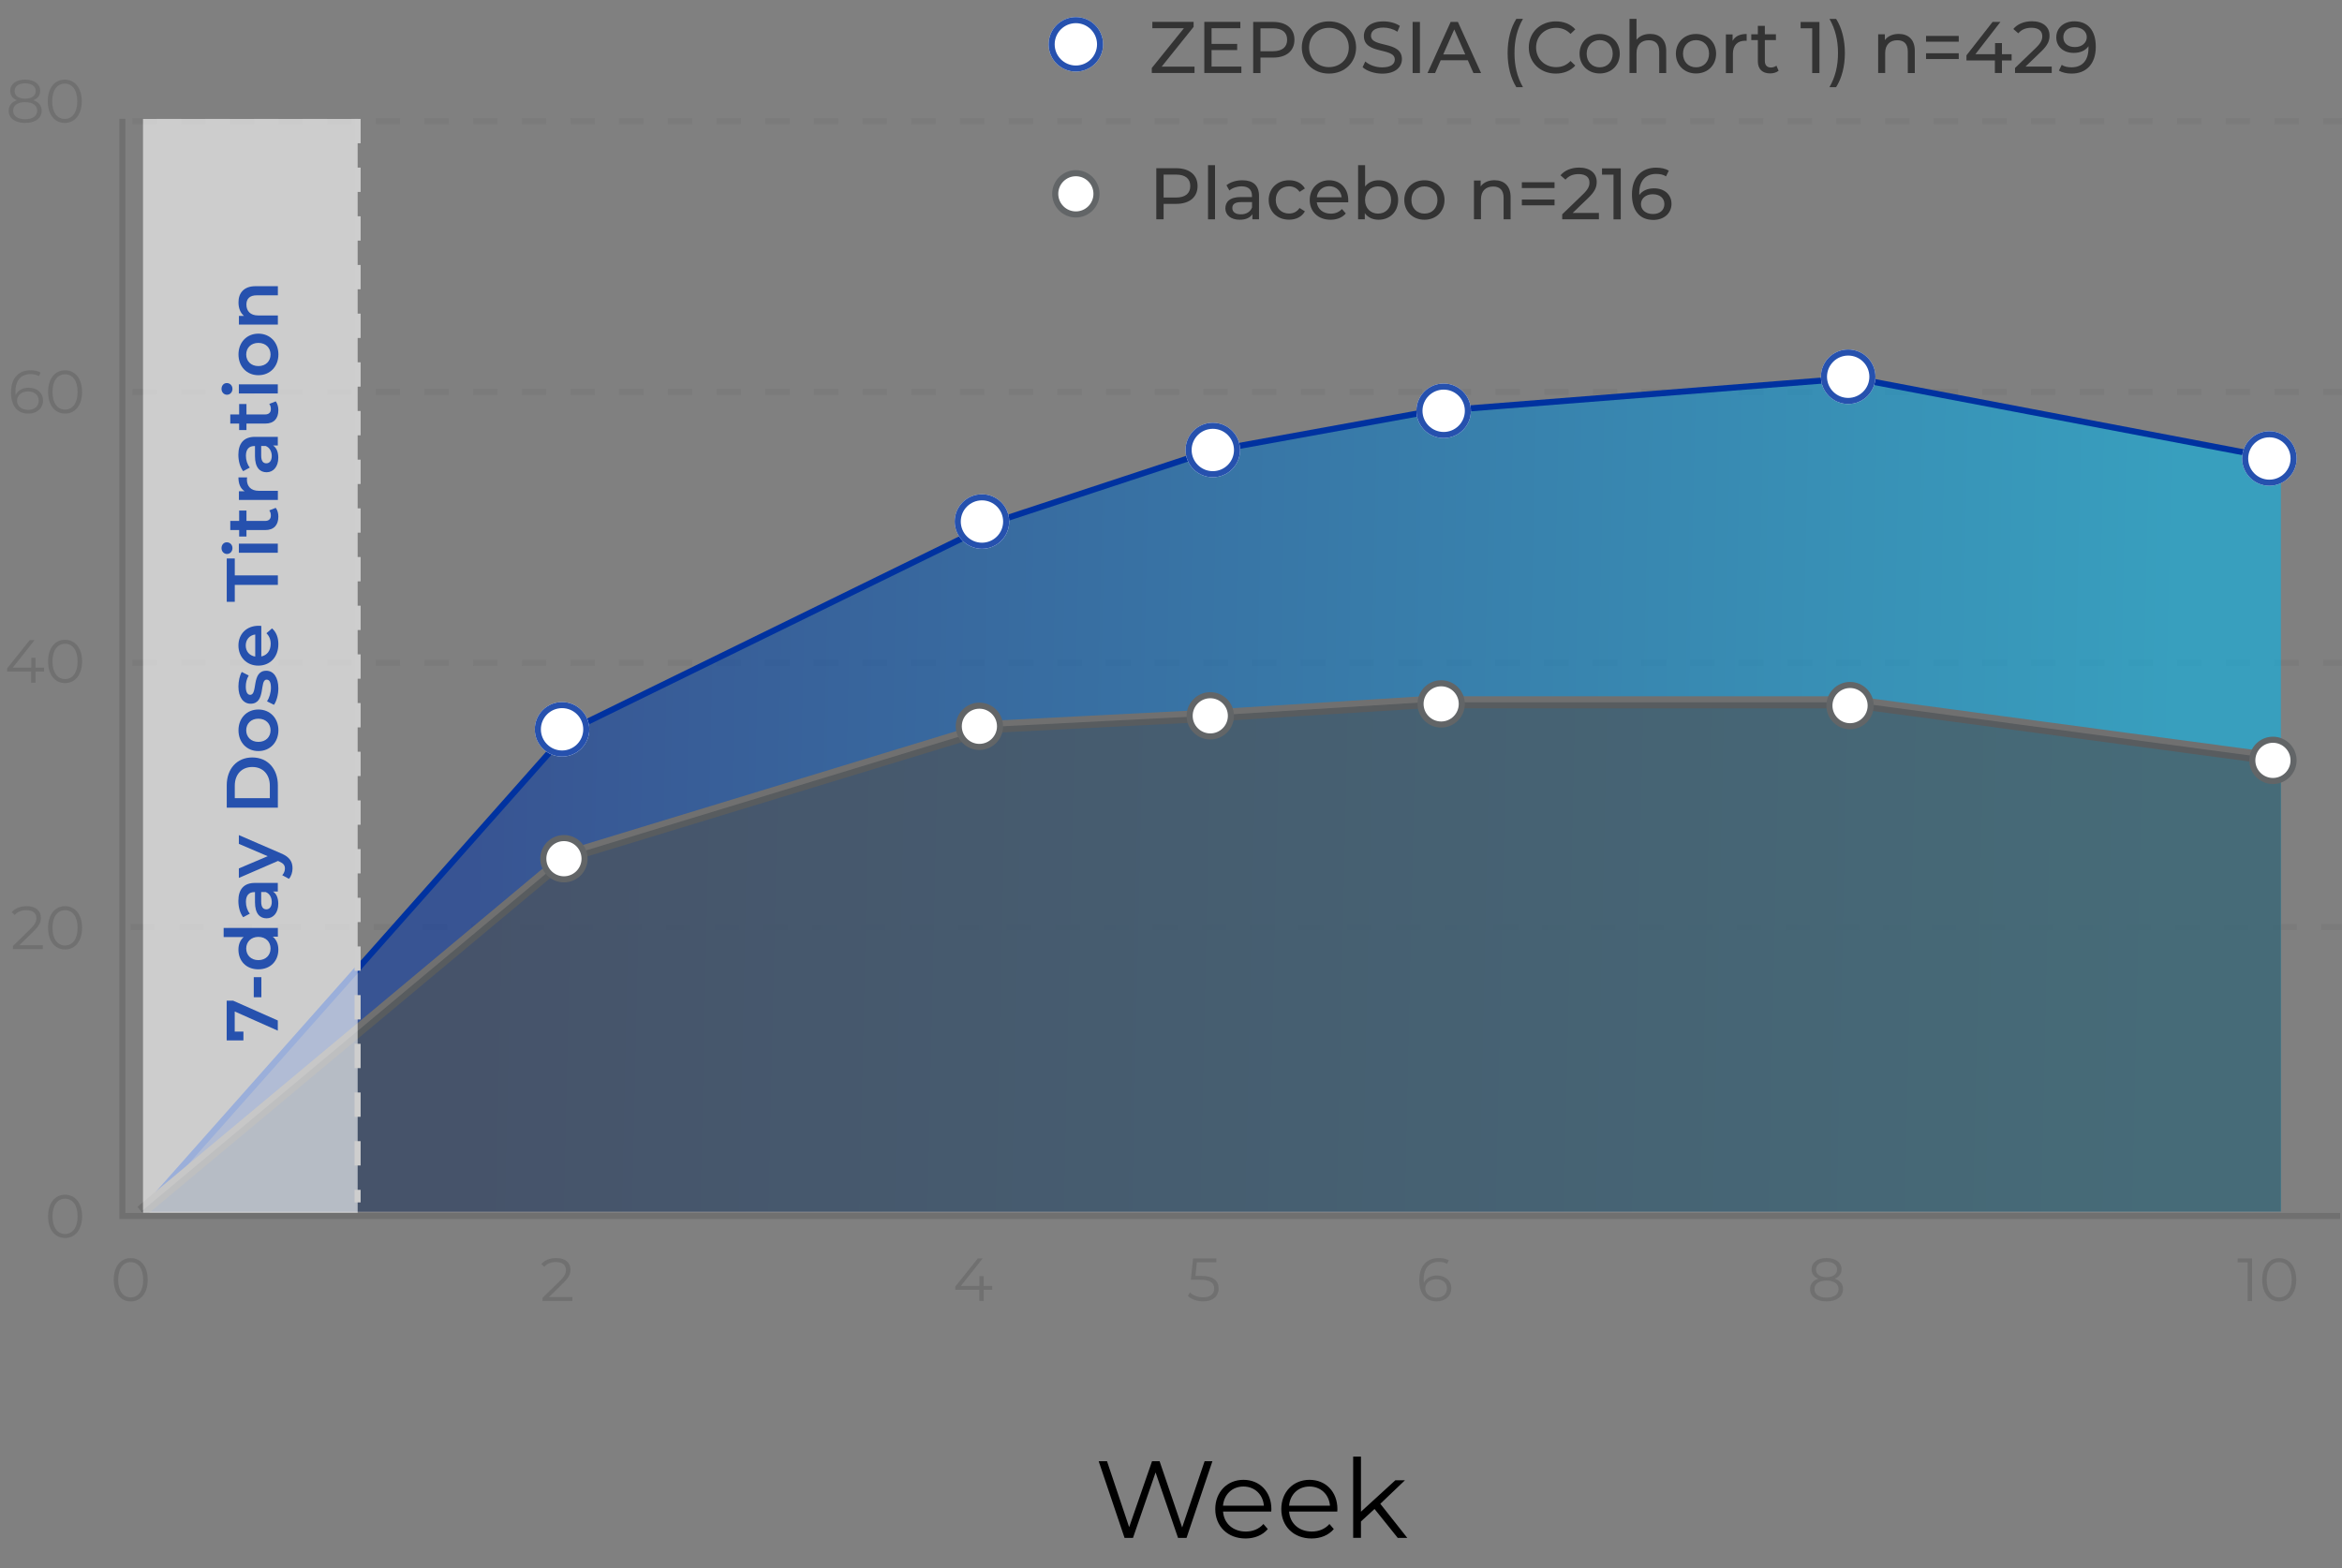 <?xml version="1.0" encoding="iso-8859-1"?>
<!-- Generator: Adobe Illustrator 25.4.1, SVG Export Plug-In . SVG Version: 6.00 Build 0)  -->
<svg version="1.1" id="Layer_1" xmlns="http://www.w3.org/2000/svg" xmlns:xlink="http://www.w3.org/1999/xlink" x="0px" y="0px"
	 viewBox="0 0 384.85 257.75" style="enable-background:new 0 0 384.85 257.75;" xml:space="preserve">
<rect x="0" y="0" width="384.85" height="257.75" fill="#808080" stroke="none"/>
<style type="text/css">
	.st0{opacity:0.255;fill:none;stroke:#707070;stroke-dasharray:4;enable-background:new    ;}
	.st1{fill:none;stroke:#707070;}
	.st2{opacity:0.566;fill:url(#Path_40892_00000089535433129909488140000015289720937903751869_);enable-background:new    ;}
	.st3{fill:none;stroke:#0032A0;}
	.st4{fill:none;stroke:#707070;stroke-width:2;}
	.st5{fill:#FFFFFF;}
	.st6{fill:none;stroke:#2651AE;}
	.st7{opacity:0.677;fill:#4D5358;enable-background:new    ;}
	.st8{fill:#FFFFFF;stroke:#626567;}
	.st9{opacity:0.609;fill:#FFFFFF;enable-background:new    ;}
	.st10{enable-background:new    ;}
	.st11{fill:#2651AE;}
	.st12{fill:none;stroke:#CECECE;stroke-dasharray:4;}
	.st13{fill:#333333;}
	.st14{fill:#707070;}
</style>
<g id="_5_Patients_in_Symptomatic_Response" transform="translate(11.42 -27.736)">
	<g id="Chart_BG" transform="translate(8.682 47.259)">
		<line id="Line_168" class="st0" x1="1.34" y1="132.85" x2="364.74" y2="132.85"/>
		<line id="Line_169" class="st0" x1="1.65" y1="89.42" x2="364.74" y2="89.42"/>
		<line id="Line_170" class="st0" x1="1.65" y1="44.9" x2="364.74" y2="44.9"/>
		<line id="Line_171" class="st0" x1="1.65" y1="0.38" x2="364.74" y2="0.38"/>
		<path id="Path_41111" class="st1" d="M0,0v180.32h364.44"/>
	</g>
	
		<linearGradient id="Path_40892_00000043447340014507602580000010815277619212983733_" gradientUnits="userSpaceOnUse" x1="-776.085" y1="694.245" x2="-775.283" y2="694.238" gradientTransform="matrix(350.955 0 0 -136.972 272435.875 95249.938)">
		<stop  offset="0" style="stop-color:#0032A0"/>
		<stop  offset="1" style="stop-color:#00B6ED"/>
	</linearGradient>
	
		<path id="Path_40892" style="opacity:0.566;fill:url(#Path_40892_00000043447340014507602580000010815277619212983733_);enable-background:new    ;" d="
		M12.43,226.84l69.57-78.74l70.27-34.55l35.1-11.61l35.78-6.53l70.04-5.55l70.2,13.43v123.54H12.43z"/>
	<path id="Path_5327" class="st3" d="M363.39,103.24l-70.2-13.37l-70.04,5.53l-35.78,6.5l-35.1,11.57L82,147.88l-69.57,78.44"/>
	<path id="Path_5328" class="st4" d="M363.39,152.58l-70.12-9.42h-70.81l-35.84,2.24l-35.15,1.79l-69.74,21.27L11.8,226.84"/>
	<g id="Ellipse_41" transform="translate(76.461 143.116)">
		<circle class="st5" cx="4.48" cy="4.48" r="4.48"/>
		<circle class="st6" cx="4.48" cy="4.48" r="3.98"/>
	</g>
	<g id="Ellipse_42" transform="translate(145.46 108.967)">
		<circle class="st5" cx="4.48" cy="4.48" r="4.48"/>
		<circle class="st6" cx="4.48" cy="4.48" r="3.98"/>
	</g>
	<g id="Ellipse_43" transform="translate(183.396 97.21)">
		<circle class="st5" cx="4.48" cy="4.48" r="4.48"/>
		<circle class="st6" cx="4.48" cy="4.48" r="3.98"/>
	</g>
	<g id="Ellipse_44" transform="translate(221.331 90.768)">
		<circle class="st5" cx="4.48" cy="4.48" r="4.48"/>
		<circle class="st6" cx="4.48" cy="4.48" r="3.98"/>
	</g>
	<g id="Ellipse_45" transform="translate(287.803 85.171)">
		<circle class="st5" cx="4.48" cy="4.48" r="4.48"/>
		<circle class="st6" cx="4.48" cy="4.48" r="3.98"/>
	</g>
	<g id="Ellipse_46" transform="translate(357.016 98.607)">
		<circle class="st5" cx="4.48" cy="4.48" r="4.48"/>
		<circle class="st6" cx="4.48" cy="4.48" r="3.98"/>
	</g>
	<g transform="matrix(1, 0, 0, 1, -11.42, 27.74)">
		<path id="Path_40893-2" class="st7" d="M23.22,199.1l69.92-58.38l69.74-21.27l35.15-1.79l35.84-2.24h70.81l70.12,9.42v74.26H23.22
			z"/>
	</g>
	<circle id="Ellipse_47" class="st8" cx="81.25" cy="168.86" r="3.39"/>
	<circle id="Ellipse_48" class="st8" cx="149.52" cy="147.1" r="3.39"/>
	<circle id="Ellipse_49" class="st8" cx="187.46" cy="145.38" r="3.39"/>
	<circle id="Ellipse_50" class="st8" cx="225.4" cy="143.42" r="3.39"/>
	<circle id="Ellipse_51" class="st8" cx="292.59" cy="143.7" r="3.39"/>
	<circle id="Ellipse_52" class="st8" cx="362.08" cy="152.7" r="3.39"/>
	<rect id="Rectangle_10624" x="12.08" y="47.28" class="st9" width="35.27" height="179.77"/>
	<g class="st10">
		<path class="st11" d="M25.84,192.19h1.04l7.35,3.26v1.67l-7.08-3.15v3.3h1.43v1.45h-2.75V192.19z"/>
		<path class="st11" d="M30.28,191.63v-3.3h1.25v3.3H30.28z"/>
		<path class="st11" d="M25.34,180.24h8.9v1.44h-0.83c0.61,0.5,0.91,1.25,0.91,2.12c0,1.86-1.29,3.24-3.29,3.24
			s-3.27-1.38-3.27-3.24c0-0.83,0.28-1.56,0.86-2.06h-3.29V180.24z M31.04,181.71c-1.22,0-2,0.83-2,1.91c0,1.08,0.78,1.91,2,1.91
			c1.22,0,2-0.83,2-1.91C33.04,182.54,32.26,181.71,31.04,181.71z"/>
		<path class="st11" d="M30.48,172.84h3.75v1.42h-0.78c0.55,0.36,0.86,1.05,0.86,2.01c0,1.46-0.8,2.39-1.92,2.39
			c-1.07,0-1.91-0.72-1.91-2.66v-1.65h-0.1c-0.88,0-1.39,0.53-1.39,1.6c0,0.72,0.24,1.46,0.64,1.94l-1.09,0.59
			c-0.53-0.68-0.79-1.68-0.79-2.71C27.76,173.91,28.64,172.84,30.48,172.84z M32.24,174.34h-0.74v1.55c0,1.02,0.38,1.29,0.85,1.29
			c0.54,0,0.89-0.46,0.89-1.22C33.23,175.23,32.89,174.59,32.24,174.34z"/>
		<path class="st11" d="M27.83,164.98l6.92,3c1.45,0.59,1.9,1.4,1.9,2.47c0,0.64-0.22,1.31-0.59,1.72l-1.1-0.6
			c0.28-0.29,0.44-0.7,0.44-1.1c0-0.53-0.25-0.84-0.89-1.13l-0.25-0.11l-6.43,2.79v-1.56l4.74-2.01l-4.74-2.03V164.98z"/>
		<path class="st11" d="M25.84,160.47v-3.67c0-2.72,1.68-4.58,4.2-4.58c2.52,0,4.2,1.86,4.2,4.58v3.67H25.84z M32.92,156.87
			c0-1.87-1.14-3.08-2.88-3.08c-1.74,0-2.88,1.21-2.88,3.08v2.04h5.76V156.87z"/>
		<path class="st11" d="M31.04,151.17c-1.92,0-3.27-1.44-3.27-3.41c0-1.99,1.36-3.42,3.27-3.42s3.29,1.43,3.29,3.42
			C34.32,149.73,32.96,151.17,31.04,151.17z M31.04,145.85c-1.22,0-2,0.82-2,1.91c0,1.08,0.78,1.9,2,1.9c1.22,0,2-0.82,2-1.9
			C33.04,146.67,32.26,145.85,31.04,145.85z"/>
		<path class="st11" d="M33.6,143.57L32.46,143c0.37-0.56,0.64-1.43,0.64-2.23c0-0.95-0.26-1.34-0.71-1.34
			c-1.22,0-0.07,3.96-2.63,3.96c-1.21,0-2-1.09-2-2.82c0-0.85,0.2-1.82,0.55-2.4l1.14,0.58c-0.36,0.61-0.48,1.22-0.48,1.84
			c0,0.91,0.3,1.34,0.72,1.34c1.3,0,0.14-3.96,2.65-3.96c1.2,0,1.98,1.1,1.98,2.9C34.32,141.93,34.01,143,33.6,143.57z"/>
		<path class="st11" d="M31.52,130.6v5.02c0.94-0.18,1.54-0.96,1.54-2.07c0-0.72-0.23-1.28-0.7-1.74l0.92-0.8
			c0.68,0.58,1.04,1.48,1.04,2.58c0,2.15-1.38,3.54-3.29,3.54c-1.91,0-3.27-1.4-3.27-3.31c0-1.87,1.31-3.24,3.31-3.24
			C31.19,130.58,31.37,130.59,31.52,130.6z M30.52,135.64v-3.63c-0.92,0.12-1.56,0.83-1.56,1.81
			C28.96,134.79,29.58,135.5,30.52,135.64z"/>
		<path class="st11" d="M27.16,123.86v2.78h-1.32v-7.12h1.32v2.78h7.08v1.56H27.16z"/>
		<path class="st11" d="M25.88,118.78c-0.5,0-0.9-0.41-0.9-0.96c0-0.55,0.37-0.96,0.86-0.96c0.53,0,0.94,0.4,0.94,0.96
			C26.78,118.37,26.38,118.78,25.88,118.78z M27.83,118.58v-1.5h6.4v1.5H27.83z"/>
		<path class="st11" d="M33.89,111.2c0.29,0.36,0.43,0.9,0.43,1.44c0,1.4-0.74,2.21-2.16,2.21h-3.08v1.06h-1.2v-1.06h-1.46v-1.5
			h1.46v-1.71h1.2v1.71h3.05c0.62,0,0.96-0.31,0.96-0.89c0-0.31-0.08-0.61-0.26-0.84L33.89,111.2z"/>
		<path class="st11" d="M27.76,106.19h1.43c-0.02,0.13-0.04,0.24-0.04,0.35c0,1.14,0.67,1.86,1.98,1.86h3.11v1.5h-6.4v-1.43h0.94
			C28.1,108.04,27.76,107.26,27.76,106.19z"/>
		<path class="st11" d="M30.48,99.53h3.75v1.42h-0.78c0.55,0.36,0.86,1.06,0.86,2.01c0,1.46-0.8,2.39-1.92,2.39
			c-1.07,0-1.91-0.72-1.91-2.66v-1.65h-0.1c-0.88,0-1.39,0.53-1.39,1.6c0,0.72,0.24,1.46,0.64,1.94l-1.09,0.59
			c-0.53-0.68-0.79-1.68-0.79-2.71C27.76,100.6,28.64,99.53,30.48,99.53z M32.24,101.03h-0.74v1.55c0,1.02,0.38,1.3,0.85,1.3
			c0.54,0,0.89-0.46,0.89-1.22C33.23,101.92,32.89,101.29,32.24,101.03z"/>
		<path class="st11" d="M33.89,93.7c0.29,0.36,0.43,0.9,0.43,1.44c0,1.4-0.74,2.21-2.16,2.21h-3.08v1.06h-1.2v-1.06h-1.46v-1.5h1.46
			v-1.71h1.2v1.71h3.05c0.62,0,0.96-0.31,0.96-0.89c0-0.31-0.08-0.61-0.26-0.84L33.89,93.7z"/>
		<path class="st11" d="M25.88,92.61c-0.5,0-0.9-0.41-0.9-0.96c0-0.55,0.37-0.96,0.86-0.96c0.53,0,0.94,0.4,0.94,0.96
			C26.78,92.2,26.38,92.61,25.88,92.61z M27.83,92.4v-1.5h6.4v1.5H27.83z"/>
		<path class="st11" d="M31.04,89.4c-1.92,0-3.27-1.44-3.27-3.41c0-1.99,1.36-3.42,3.27-3.42s3.29,1.43,3.29,3.42
			C34.32,87.97,32.96,89.4,31.04,89.4z M31.04,84.09c-1.22,0-2,0.82-2,1.91c0,1.08,0.78,1.9,2,1.9c1.22,0,2-0.82,2-1.9
			C33.04,84.91,32.26,84.09,31.04,84.09z"/>
		<path class="st11" d="M30.57,74.77h3.67v1.5h-3.48c-1.14,0-1.69,0.56-1.69,1.52c0,1.07,0.65,1.79,1.93,1.79h3.24v1.5h-6.4v-1.43
			h0.83c-0.59-0.49-0.9-1.27-0.9-2.21C27.76,75.91,28.64,74.77,30.57,74.77z"/>
	</g>
	<path id="Path_40894" class="st12" d="M47.34,47.28v178.07"/>
	<g class="st10">
		<path d="M187.81,267.88l-4.25,12.6h-1.4l-3.69-10.75l-3.71,10.75h-1.39l-4.25-12.6h1.37l3.64,10.84l3.76-10.84h1.24l3.71,10.89
			l3.69-10.89H187.81z"/>
		<path d="M197.48,276.15h-7.92c0.14,1.98,1.66,3.29,3.73,3.29c1.15,0,2.18-0.41,2.9-1.24l0.72,0.83c-0.85,1.01-2.16,1.55-3.66,1.55
			c-2.95,0-4.97-2.02-4.97-4.83s1.96-4.81,4.63-4.81s4.59,1.96,4.59,4.81C197.49,275.86,197.48,276,197.48,276.15z M189.55,275.19
			h6.72c-0.16-1.85-1.51-3.15-3.37-3.15C191.07,272.04,189.72,273.34,189.55,275.19z"/>
		<path d="M208.33,276.15h-7.92c0.14,1.98,1.66,3.29,3.73,3.29c1.15,0,2.18-0.41,2.9-1.24l0.72,0.83c-0.85,1.01-2.16,1.55-3.66,1.55
			c-2.95,0-4.97-2.02-4.97-4.83s1.96-4.81,4.63-4.81s4.59,1.96,4.59,4.81C208.35,275.86,208.33,276,208.33,276.15z M200.41,275.19
			h6.72c-0.16-1.85-1.51-3.15-3.37-3.15C201.92,272.04,200.57,273.34,200.41,275.19z"/>
		<path d="M214.45,275.73l-2.23,2.05v2.7h-1.28v-13.36h1.28v9.06l5.65-5.17h1.58l-4.05,3.87l4.43,5.6h-1.57L214.45,275.73z"/>
	</g>
	<g class="st10">
		<path class="st13" d="M185.37,58.31c0,1.82-1.32,2.93-3.5,2.93h-2.08v2.54h-1.2v-8.4h3.27C184.05,55.39,185.37,56.49,185.37,58.31
			z M184.17,58.31c0-1.2-0.8-1.88-2.34-1.88h-2.04v3.77h2.04C183.37,60.2,184.17,59.51,184.17,58.31z"/>
		<path class="st13" d="M187.09,54.88h1.15v8.9h-1.15V54.88z"/>
		<path class="st13" d="M195.47,59.94v3.84h-1.09v-0.84c-0.38,0.58-1.09,0.91-2.09,0.91c-1.44,0-2.35-0.77-2.35-1.87
			c0-1.02,0.66-1.86,2.55-1.86h1.82V59.9c0-0.97-0.56-1.54-1.7-1.54c-0.76,0-1.52,0.26-2.01,0.68l-0.48-0.86
			c0.66-0.53,1.61-0.82,2.63-0.82C194.49,57.37,195.47,58.2,195.47,59.94z M194.32,61.84v-0.89h-1.78c-1.14,0-1.46,0.44-1.46,0.98
			c0,0.64,0.53,1.03,1.4,1.03C193.35,62.97,194.03,62.57,194.32,61.84z"/>
		<path class="st13" d="M197.06,60.6c0-1.89,1.4-3.24,3.36-3.24c1.14,0,2.09,0.47,2.59,1.35l-0.88,0.56
			c-0.41-0.62-1.03-0.91-1.73-0.91c-1.25,0-2.18,0.88-2.18,2.23c0,1.38,0.94,2.24,2.18,2.24c0.7,0,1.32-0.29,1.73-0.91l0.88,0.55
			c-0.5,0.89-1.45,1.37-2.59,1.37C198.46,63.85,197.06,62.5,197.06,60.6z"/>
		<path class="st13" d="M210.12,60.99h-5.16c0.14,1.12,1.04,1.86,2.3,1.86c0.74,0,1.37-0.25,1.83-0.77l0.64,0.74
			c-0.58,0.67-1.45,1.03-2.51,1.03c-2.05,0-3.42-1.36-3.42-3.25c0-1.88,1.36-3.24,3.19-3.24s3.14,1.32,3.14,3.27
			C210.15,60.74,210.14,60.88,210.12,60.99z M204.97,60.16h4.08c-0.12-1.07-0.92-1.82-2.04-1.82
			C205.9,58.34,205.09,59.08,204.97,60.16z"/>
		<path class="st13" d="M218.33,60.6c0,1.94-1.36,3.25-3.21,3.25c-0.94,0-1.75-0.36-2.27-1.08v1.01h-1.1v-8.9h1.15v3.5
			c0.53-0.68,1.32-1.02,2.22-1.02C216.98,57.37,218.33,58.66,218.33,60.6z M217.17,60.6c0-1.35-0.92-2.23-2.15-2.23
			c-1.21,0-2.13,0.88-2.13,2.23c0,1.36,0.92,2.24,2.13,2.24C216.25,62.85,217.17,61.96,217.17,60.6z"/>
		<path class="st13" d="M219.34,60.6c0-1.89,1.4-3.24,3.31-3.24s3.3,1.34,3.3,3.24c0,1.9-1.39,3.25-3.3,3.25
			S219.34,62.5,219.34,60.6z M224.79,60.6c0-1.35-0.91-2.23-2.13-2.23s-2.15,0.88-2.15,2.23c0,1.36,0.92,2.24,2.15,2.24
			S224.79,61.96,224.79,60.6z"/>
		<path class="st13" d="M236.81,60.12v3.66h-1.15v-3.53c0-1.25-0.62-1.86-1.71-1.86c-1.22,0-2.01,0.73-2.01,2.11v3.27h-1.15v-6.36
			h1.1v0.96c0.47-0.65,1.28-1.02,2.29-1.02C235.72,57.37,236.81,58.25,236.81,60.12z"/>
		<path class="st13" d="M238.66,57.69h5.37v0.95h-5.37V57.69z M238.66,60.53h5.37v0.95h-5.37V60.53z"/>
		<path class="st13" d="M251.32,62.74v1.04h-6.03v-0.82l3.42-3.3c0.89-0.86,1.06-1.39,1.06-1.92c0-0.86-0.61-1.39-1.79-1.39
			c-0.9,0-1.63,0.29-2.15,0.91l-0.82-0.71c0.65-0.8,1.76-1.27,3.07-1.27c1.75,0,2.88,0.9,2.88,2.34c0,0.82-0.24,1.55-1.38,2.64
			l-2.57,2.47H251.32z"/>
		<path class="st13" d="M254.91,55.39v8.4h-1.19v-7.35h-1.89v-1.04H254.91z"/>
		<path class="st13" d="M263.25,61.23c0,1.62-1.31,2.65-2.97,2.65c-2.25,0-3.53-1.51-3.53-4.19c0-2.87,1.62-4.4,3.97-4.4
			c0.79,0,1.55,0.16,2.09,0.49l-0.46,0.94c-0.43-0.29-1.01-0.4-1.61-0.4c-1.7,0-2.79,1.07-2.79,3.17c0,0.1,0,0.19,0.01,0.3
			c0.48-0.72,1.37-1.1,2.41-1.1C262.04,58.68,263.25,59.68,263.25,61.23z M262.08,61.28c0-0.98-0.74-1.62-1.92-1.62
			c-1.14,0-1.93,0.71-1.93,1.63c0,0.86,0.7,1.62,1.99,1.62C261.32,62.91,262.08,62.27,262.08,61.28z"/>
	</g>
	<g class="st10">
		<path class="st13" d="M184.87,38.69v1.04h-7.02v-0.82l5.28-6.54h-5.19v-1.04h6.78v0.82l-5.25,6.54H184.87z"/>
		<path class="st13" d="M192.57,38.69v1.04h-6.09v-8.4h5.92v1.04h-4.73v2.58h4.21v1.02h-4.21v2.71H192.57z"/>
		<path class="st13" d="M201.29,34.27c0,1.82-1.32,2.93-3.5,2.93h-2.08v2.54h-1.2v-8.4h3.27C199.97,31.34,201.29,32.44,201.29,34.27
			z M200.09,34.27c0-1.2-0.8-1.88-2.34-1.88h-2.04v3.77h2.04C199.29,36.15,200.09,35.47,200.09,34.27z"/>
		<path class="st13" d="M202.5,35.54c0-2.46,1.89-4.29,4.47-4.29c2.55,0,4.45,1.82,4.45,4.29s-1.89,4.29-4.45,4.29
			C204.39,39.83,202.5,38,202.5,35.54z M210.22,35.54c0-1.86-1.39-3.23-3.25-3.23c-1.88,0-3.27,1.37-3.27,3.23
			c0,1.86,1.39,3.23,3.27,3.23C208.83,38.76,210.22,37.4,210.22,35.54z"/>
		<path class="st13" d="M212.49,38.78l0.44-0.94c0.62,0.56,1.69,0.97,2.77,0.97c1.45,0,2.08-0.56,2.08-1.29
			c0-2.05-5.08-0.76-5.08-3.87c0-1.29,1.01-2.4,3.21-2.4c0.98,0,2,0.26,2.7,0.74l-0.4,0.96c-0.73-0.47-1.56-0.68-2.3-0.68
			c-1.43,0-2.04,0.6-2.04,1.33c0,2.05,5.08,0.77,5.08,3.85c0,1.28-1.03,2.39-3.25,2.39C214.42,39.83,213.16,39.4,212.49,38.78z"/>
		<path class="st13" d="M220.71,31.34h1.2v8.4h-1.2V31.34z"/>
		<path class="st13" d="M229.78,37.64h-4.46l-0.92,2.1h-1.24l3.8-8.4h1.19l3.81,8.4h-1.26L229.78,37.64z M229.36,36.68l-1.81-4.11
			l-1.81,4.11H229.36z"/>
		<path class="st13" d="M236.32,36.45c0-2.21,0.52-4.19,1.43-5.61h1.09c-0.97,1.7-1.39,3.51-1.39,5.61s0.42,3.91,1.39,5.61h-1.09
			C236.84,40.61,236.32,38.66,236.32,36.45z"/>
		<path class="st13" d="M239.8,35.54c0-2.48,1.89-4.29,4.45-4.29c1.29,0,2.42,0.44,3.19,1.31l-0.78,0.75c-0.65-0.68-1.44-1-2.36-1
			c-1.89,0-3.3,1.37-3.3,3.23c0,1.86,1.4,3.23,3.3,3.23c0.92,0,1.71-0.32,2.36-1.01l0.78,0.75c-0.77,0.86-1.9,1.32-3.2,1.32
			C241.7,39.83,239.8,38.02,239.8,35.54z"/>
		<path class="st13" d="M248.14,36.56c0-1.89,1.4-3.24,3.31-3.24c1.91,0,3.3,1.34,3.3,3.24c0,1.9-1.39,3.25-3.3,3.25
			C249.55,39.81,248.14,38.45,248.14,36.56z M253.59,36.56c0-1.35-0.91-2.23-2.13-2.23c-1.22,0-2.15,0.88-2.15,2.23
			c0,1.36,0.92,2.24,2.15,2.24C252.68,38.8,253.59,37.91,253.59,36.56z"/>
		<path class="st13" d="M262.38,36.08v3.66h-1.15v-3.53c0-1.25-0.62-1.86-1.71-1.86c-1.22,0-2.02,0.73-2.02,2.11v3.27h-1.15v-8.9
			h1.15v3.44c0.48-0.61,1.27-0.96,2.24-0.96C261.29,33.32,262.38,34.21,262.38,36.08z"/>
		<path class="st13" d="M263.97,36.56c0-1.89,1.4-3.24,3.31-3.24s3.3,1.34,3.3,3.24c0,1.9-1.39,3.25-3.3,3.25
			S263.97,38.45,263.97,36.56z M269.42,36.56c0-1.35-0.91-2.23-2.13-2.23s-2.15,0.88-2.15,2.23c0,1.36,0.92,2.24,2.15,2.24
			S269.42,37.91,269.42,36.56z"/>
		<path class="st13" d="M275.6,33.32v1.12c-0.1-0.01-0.18-0.01-0.26-0.01c-1.24,0-2,0.76-2,2.15v3.17h-1.15v-6.36h1.1v1.07
			C273.69,33.7,274.48,33.32,275.6,33.32z"/>
		<path class="st13" d="M280.85,39.36c-0.35,0.3-0.88,0.44-1.39,0.44c-1.28,0-2.02-0.71-2.02-1.99v-3.49h-1.08v-0.95h1.08v-1.39
			h1.15v1.39h1.82v0.95h-1.82v3.44c0,0.68,0.36,1.07,1,1.07c0.33,0,0.66-0.11,0.9-0.3L280.85,39.36z"/>
		<path class="st13" d="M287.56,31.34v8.4h-1.19v-7.35h-1.9v-1.04H287.56z"/>
		<path class="st13" d="M289.21,42.06c0.97-1.7,1.4-3.51,1.4-5.61s-0.43-3.91-1.4-5.61h1.09c0.92,1.43,1.44,3.41,1.44,5.61
			s-0.52,4.16-1.44,5.61H289.21z"/>
		<path class="st13" d="M303.23,36.08v3.66h-1.15v-3.53c0-1.25-0.62-1.86-1.71-1.86c-1.22,0-2.01,0.73-2.01,2.11v3.27h-1.15v-6.36
			h1.1v0.96c0.47-0.65,1.28-1.02,2.29-1.02C302.14,33.32,303.23,34.21,303.23,36.08z"/>
		<path class="st13" d="M305.08,33.64h5.37v0.95h-5.37V33.64z M305.08,36.49h5.37v0.95h-5.37V36.49z"/>
		<path class="st13" d="M319.14,37.67h-1.59v2.06h-1.16v-2.06h-4.67v-0.84l4.29-5.49h1.29l-4.11,5.3h3.23v-1.82h1.13v1.82h1.59
			V37.67z"/>
		<path class="st13" d="M325.73,38.69v1.04h-6.03v-0.82l3.42-3.3c0.89-0.86,1.06-1.39,1.06-1.92c0-0.86-0.61-1.39-1.79-1.39
			c-0.9,0-1.63,0.29-2.15,0.91l-0.82-0.71c0.65-0.8,1.76-1.27,3.07-1.27c1.75,0,2.88,0.9,2.88,2.34c0,0.82-0.24,1.55-1.38,2.64
			l-2.57,2.47H325.73z"/>
		<path class="st13" d="M332.97,35.43c0,2.87-1.62,4.4-3.97,4.4c-0.79,0-1.55-0.16-2.09-0.49l0.46-0.94c0.44,0.29,1.01,0.4,1.62,0.4
			c1.7,0,2.78-1.07,2.78-3.17v-0.3c-0.49,0.73-1.38,1.1-2.42,1.1c-1.67,0-2.87-1-2.87-2.54c0-1.62,1.29-2.65,2.96-2.65
			C331.7,31.24,332.97,32.76,332.97,35.43z M331.49,33.84c0-0.86-0.7-1.62-2-1.62c-1.09,0-1.85,0.64-1.85,1.63
			c0,0.98,0.73,1.62,1.91,1.62C330.7,35.47,331.49,34.76,331.49,33.84z"/>
	</g>
	<circle id="Ellipse_2462" class="st8" cx="165.37" cy="59.59" r="3.39"/>
	<g id="Ellipse_2463" transform="translate(160.89 30.543)">
		<circle class="st5" cx="4.48" cy="4.48" r="4.48"/>
		<circle class="st6" cx="4.48" cy="4.48" r="3.98"/>
	</g>
	<g class="st10">
		<path class="st14" d="M7.27,238.06c0-2.23,1.17-3.56,2.79-3.56s2.8,1.33,2.8,3.56s-1.18,3.56-2.8,3.56S7.27,240.28,7.27,238.06z
			 M12.11,238.06c0-1.87-0.84-2.9-2.06-2.9S8,236.19,8,238.06s0.84,2.9,2.06,2.9S12.11,239.92,12.11,238.06z"/>
	</g>
	<g class="st10">
		<path class="st14" d="M82.64,240.91v0.64h-4.91v-0.51l2.91-2.85c0.79-0.78,0.94-1.25,0.94-1.73c0-0.81-0.57-1.31-1.64-1.31
			c-0.82,0-1.45,0.25-1.91,0.78l-0.51-0.44c0.54-0.64,1.41-1,2.48-1c1.42,0,2.32,0.72,2.32,1.89c0,0.67-0.21,1.27-1.15,2.19
			l-2.38,2.34H82.64z"/>
	</g>
	<g class="st10">
		<path class="st14" d="M151.62,239.71h-1.4v1.84h-0.72v-1.84h-3.95v-0.52l3.71-4.64h0.8l-3.58,4.52h3.04v-1.62h0.7v1.62h1.4V239.71
			z"/>
	</g>
	<g class="st10">
		<path class="st14" d="M188.83,239.49c0,1.19-0.83,2.12-2.54,2.12c-1.01,0-1.97-0.35-2.51-0.9l0.35-0.57
			c0.45,0.47,1.25,0.81,2.15,0.81c1.19,0,1.82-0.58,1.82-1.43c0-0.9-0.56-1.46-2.34-1.46h-1.49l0.36-3.51h3.83v0.64h-3.2l-0.24,2.23
			h0.9C188.03,237.43,188.83,238.26,188.83,239.49z"/>
	</g>
	<g class="st10">
		<path class="st14" d="M227.06,239.46c0,1.31-1.03,2.15-2.39,2.15c-1.86,0-2.87-1.29-2.87-3.5c0-2.38,1.3-3.62,3.2-3.62
			c0.63,0,1.22,0.11,1.66,0.38l-0.29,0.58c-0.36-0.24-0.84-0.33-1.36-0.33c-1.51,0-2.48,0.97-2.48,2.87c0,0.16,0.01,0.36,0.03,0.57
			c0.35-0.77,1.17-1.2,2.14-1.2C226.09,237.37,227.06,238.19,227.06,239.46z M226.35,239.48c0-0.92-0.68-1.51-1.76-1.51
			c-1.07,0-1.8,0.66-1.8,1.53c0,0.77,0.64,1.5,1.85,1.5C225.65,241,226.35,240.41,226.35,239.48z"/>
	</g>
	<g class="st10">
		<path class="st14" d="M291.44,239.6c0,1.24-1.05,2.01-2.72,2.01c-1.68,0-2.7-0.77-2.7-2.01c0-0.84,0.48-1.43,1.35-1.72
			c-0.71-0.28-1.1-0.81-1.1-1.54c0-1.14,0.97-1.85,2.45-1.85c1.48,0,2.47,0.71,2.47,1.85c0,0.73-0.4,1.26-1.12,1.54
			C290.95,238.18,291.44,238.78,291.44,239.6z M290.7,239.59c0-0.86-0.74-1.4-1.98-1.4c-1.24,0-1.97,0.54-1.97,1.4
			c0,0.87,0.73,1.41,1.97,1.41C289.95,241,290.7,240.46,290.7,239.59z M288.72,237.63c1.09,0,1.74-0.49,1.74-1.25
			c0-0.79-0.69-1.27-1.74-1.27c-1.06,0-1.73,0.48-1.73,1.26C286.99,237.14,287.63,237.63,288.72,237.63z"/>
	</g>
	<g class="st10">
		<path class="st14" d="M358.65,234.56v7h-0.72v-6.36h-1.65v-0.64H358.65z"/>
		<path class="st14" d="M360.32,238.06c0-2.23,1.17-3.56,2.79-3.56s2.8,1.33,2.8,3.56s-1.18,3.56-2.8,3.56
			S360.32,240.28,360.32,238.06z M365.17,238.06c0-1.87-0.84-2.9-2.06-2.9c-1.22,0-2.06,1.03-2.06,2.9s0.84,2.9,2.06,2.9
			C364.33,240.95,365.17,239.92,365.17,238.06z"/>
	</g>
	<g class="st10">
		<path class="st14" d="M-4.38,183.08v0.64h-4.91v-0.51l2.91-2.85c0.79-0.78,0.94-1.25,0.94-1.73c0-0.81-0.57-1.31-1.64-1.31
			c-0.82,0-1.45,0.25-1.91,0.78l-0.51-0.44c0.54-0.64,1.41-1,2.48-1c1.42,0,2.32,0.72,2.32,1.89c0,0.67-0.21,1.27-1.15,2.19
			l-2.38,2.34H-4.38z"/>
		<path class="st14" d="M-3.52,180.22c0-2.23,1.17-3.56,2.79-3.56s2.8,1.33,2.8,3.56s-1.18,3.56-2.8,3.56S-3.52,182.45-3.52,180.22z
			 M1.33,180.22c0-1.87-0.84-2.9-2.06-2.9s-2.06,1.03-2.06,2.9s0.84,2.9,2.06,2.9S1.33,182.09,1.33,180.22z"/>
	</g>
	<g class="st10">
		<path class="st14" d="M-3.52,227.64c0-2.23,1.17-3.56,2.79-3.56s2.8,1.33,2.8,3.56s-1.18,3.56-2.8,3.56S-3.52,229.87-3.52,227.64z
			 M1.33,227.64c0-1.87-0.84-2.9-2.06-2.9s-2.06,1.03-2.06,2.9s0.84,2.9,2.06,2.9S1.33,229.51,1.33,227.64z"/>
	</g>
	<g class="st10">
		<path class="st14" d="M-4.18,138.1h-1.4v1.84H-6.3v-1.84h-3.95v-0.52l3.71-4.64h0.8l-3.58,4.52h3.04v-1.62h0.7v1.62h1.4V138.1z"/>
		<path class="st14" d="M-3.52,136.44c0-2.23,1.17-3.56,2.79-3.56s2.8,1.33,2.8,3.56S0.89,140-0.73,140S-3.52,138.67-3.52,136.44z
			 M1.33,136.44c0-1.87-0.84-2.9-2.06-2.9s-2.06,1.03-2.06,2.9s0.84,2.9,2.06,2.9S1.33,138.31,1.33,136.44z"/>
	</g>
	<g class="st10">
		<path class="st14" d="M-4.35,93.56c0,1.31-1.03,2.15-2.39,2.15c-1.86,0-2.87-1.29-2.87-3.5c0-2.38,1.3-3.62,3.2-3.62
			c0.63,0,1.22,0.11,1.66,0.38l-0.29,0.58c-0.36-0.24-0.84-0.33-1.36-0.33c-1.51,0-2.48,0.97-2.48,2.87c0,0.16,0.01,0.36,0.03,0.57
			c0.35-0.77,1.17-1.2,2.14-1.2C-5.32,91.47-4.35,92.28-4.35,93.56z M-5.06,93.58c0-0.92-0.68-1.51-1.76-1.51
			c-1.07,0-1.8,0.66-1.8,1.53c0,0.77,0.64,1.5,1.85,1.5C-5.76,95.1-5.06,94.51-5.06,93.58z"/>
		<path class="st14" d="M-3.52,92.15c0-2.23,1.17-3.56,2.79-3.56s2.8,1.33,2.8,3.56s-1.18,3.56-2.8,3.56S-3.52,94.38-3.52,92.15z
			 M1.33,92.15c0-1.87-0.84-2.9-2.06-2.9s-2.06,1.03-2.06,2.9s0.84,2.9,2.06,2.9S1.33,94.02,1.33,92.15z"/>
	</g>
	<g class="st10">
		<path class="st14" d="M-4.57,45.93c0,1.24-1.05,2.01-2.72,2.01c-1.68,0-2.7-0.77-2.7-2.01c0-0.84,0.48-1.43,1.35-1.72
			c-0.71-0.28-1.1-0.81-1.1-1.54c0-1.14,0.97-1.85,2.45-1.85s2.47,0.71,2.47,1.85c0,0.73-0.4,1.26-1.12,1.54
			C-5.06,44.5-4.57,45.1-4.57,45.93z M-5.31,45.92c0-0.86-0.74-1.4-1.98-1.4s-1.97,0.54-1.97,1.4c0,0.87,0.73,1.41,1.97,1.41
			S-5.31,46.79-5.31,45.92z M-7.29,43.95c1.09,0,1.74-0.49,1.74-1.25c0-0.79-0.69-1.27-1.74-1.27c-1.06,0-1.73,0.48-1.73,1.26
			C-9.02,43.46-8.38,43.95-7.29,43.95z"/>
		<path class="st14" d="M-3.57,44.38c0-2.23,1.17-3.56,2.79-3.56s2.8,1.33,2.8,3.56s-1.18,3.56-2.8,3.56S-3.57,46.61-3.57,44.38z
			 M1.28,44.38c0-1.87-0.84-2.9-2.06-2.9s-2.06,1.03-2.06,2.9s0.84,2.9,2.06,2.9S1.28,46.25,1.28,44.38z"/>
	</g>
</g>
</svg>
